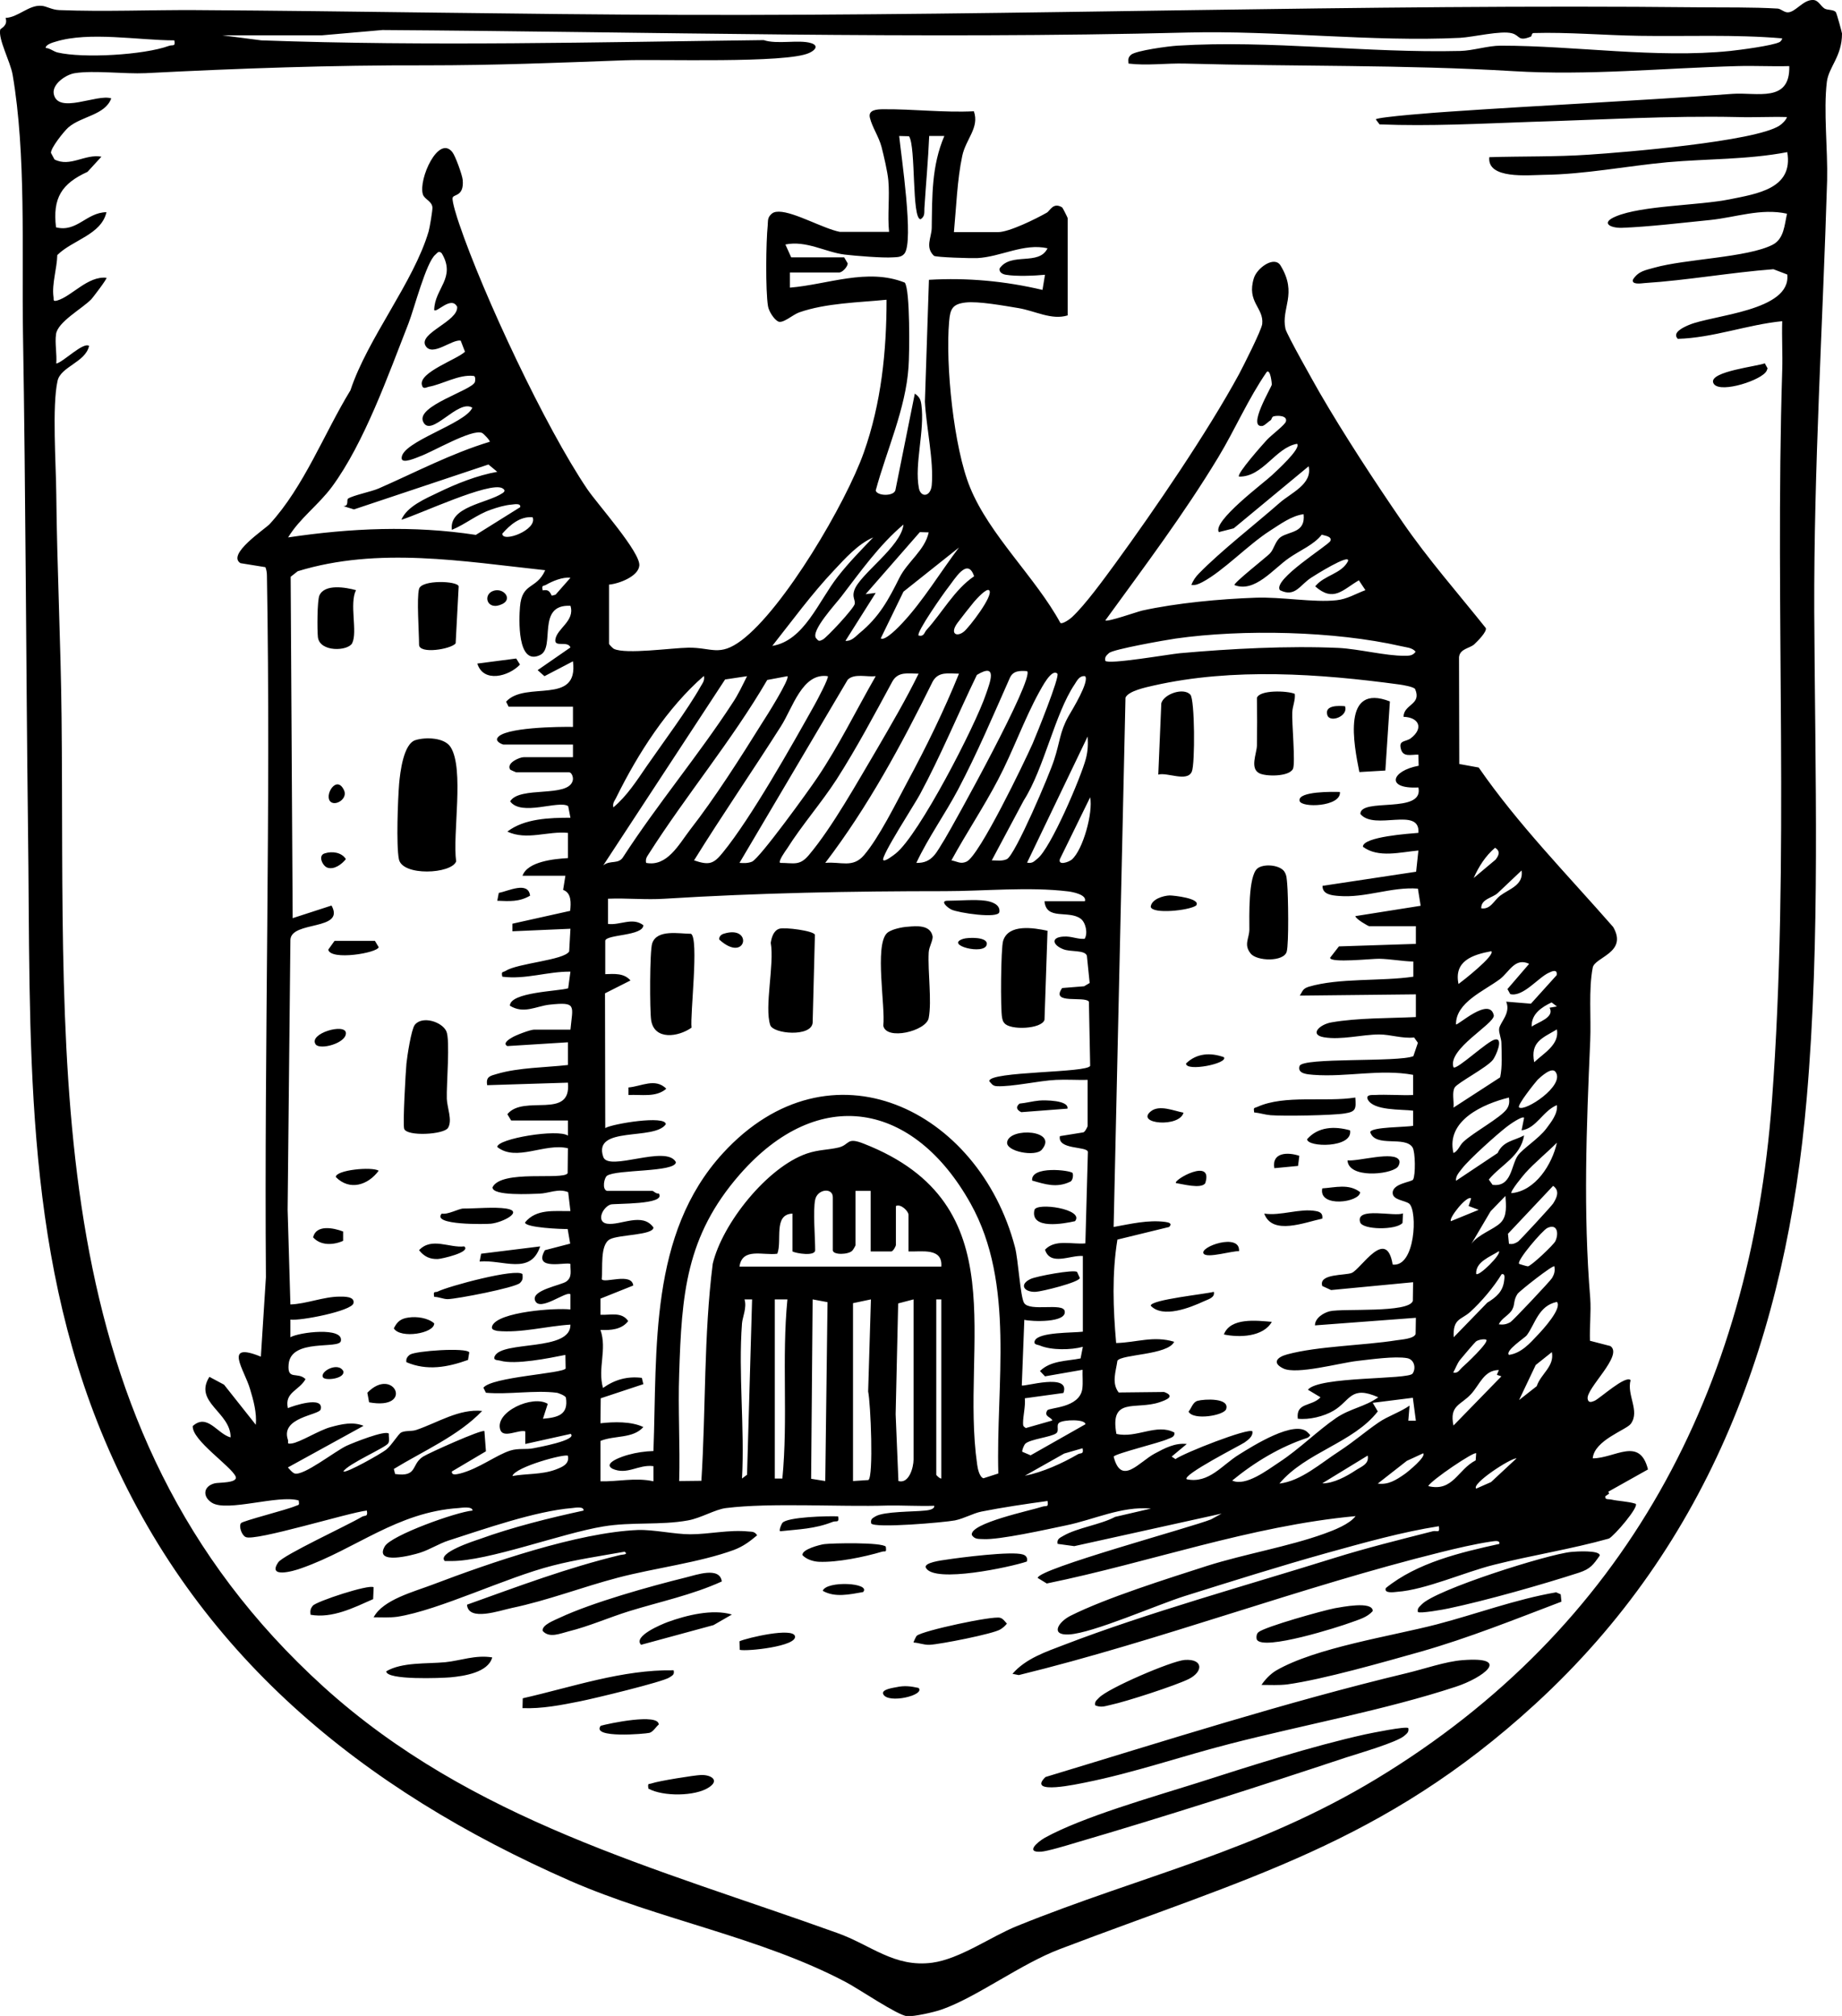 <?xml version="1.0" encoding="utf-8"?><!--Generator: Adobe Illustrator 27.8.0, SVG Export Plug-In . SVG Version: 6.00 Build 0)--><svg version="1.1" id="Ebene_1" xmlns="http://www.w3.org/2000/svg" xmlns:xlink="http://www.w3.org/1999/xlink" x="0px" y="0px" viewBox="0 0 730.1 799" style="enable-background:new 0 0 730.1 799;" xml:space="preserve"><style type="text/css">.st0{clip-path:url(#SVGID_00000026145977789980966780000012538117205849848747_);}</style><g><defs><rect id="SVGID_1_" width="730.1" height="799"/></defs><clipPath id="SVGID_00000089555243689316799010000009656256017303103403_"><use xlink:href="#SVGID_1_" style="overflow:visible;"/></clipPath><path style="clip-path:url(#SVGID_00000089555243689316799010000009656256017303103403_);" d="M608.5,675.4
		c-60.3,55.3-114.7,69-188.4,97.1c-15.6,5.9-33.1,19.2-47,24c-2.8,1-10.8,2.8-13.5,2.6c-3.7-0.2-19.6-11.1-24.5-13.6
		c-33.8-17.8-73.7-24.6-109-40c-82.7-36.3-148.6-89.8-184.5-174.5C8.7,493.4,12.2,411.2,11.1,328.4c-0.8-65.6-0.9-131.3-2-196.9
		C8.6,99,10.4,61.1,5,29.6c-0.9-5.2-5.8-14.1-4.9-17.9c0.1-0.4,3.2-1.5,2.1-4.6c5-0.2,9.2-5.2,14.2-4.8c2,0.1,4.1,1.6,7.1,1.7
		c17.9,0.7,36.3-0.1,54,0C142,4.4,206.2,5.7,270.6,5.9c133.9,0.4,268.7-4.4,403-3c10.1,0.1,20.9-0.1,31,0.5c1.3,0.1,2.5,1.5,4,1.5
		c3.1,0,6.1-5.1,10.1-4.9c2.1,0.1,2.9,2.4,4.5,3.4c1.2,0.7,3.7,0.3,4.5,1.5c0.3,0.4,2.4,8,2.4,8.4c0,9.1-5.2,13.1-6,19.1
		c-1.4,11.5,0.4,26.9,0.1,39.1c-1.7,56.7-5.3,114.3-5.1,171c0.3,63.5,2.5,129.8-3,192.9C708.1,528.5,678.2,611.5,608.5,675.4
		 M606.8,14.5c-5.2,2.1-4.2-0.4-7.5-1.3C595,12,584,14.7,578.7,15c-34.8,1.7-72.7-3-108.1-2.1c-106.2,2.7-212.7-0.3-319-1L127.6,14
		l-39.5,0l15.5,2c66.5,2.4,132.7,0.7,199.1-0.1c5.3,1.8,14-0.3,18.8,1.2c3.2,1,1.5,2.9-0.8,3.9c-9.1,4.2-59.5,2.4-73.1,2.9
		c-27.3,1-51.3,2-78.9,2c-37.2-0.1-74,1.2-111,3.1c-8.2,0.4-20.5-1.2-28,0c-3.5,0.5-9.1,4.3-8.4,8.2c1.6,8.3,17.2-0.1,22.8,1.8
		c-2.5,6.7-11.8,7-17,11.5c-1.7,1.5-7,8.1-6.9,10.1l1.4,2.6c6.2,3.2,12.1-2.3,18.6-1.1l-5.5,6c-10.3,4.7-13.9,10.4-12.5,22
		c8.3,2.1,12-5.9,20-6c-2.1,9-13.5,11-19.5,17c-0.1,5.2-2.2,11.5-1.5,16.5c0.2,1.2-0.4,2,1.5,1.5c5.8-1.7,12.1-9.8,19.5-9
		c0.4,0.3-5.6,8.1-6,8.5c-3.7,3.8-13.4,9-14,13.9c-0.5,3.5,0.4,7.9,0.1,11.6c2.7-0.5,10.7-8.7,13-7c-1.4,6.5-11.3,8.2-12.5,13.9
		c-2.2,9.8-0.6,33.3-0.5,44.6c0.3,29.5,1.8,59.5,2.1,88.9c1.5,140.1-9.7,281.1,103.9,384.1c58.6,53,131.4,71.6,203.5,97.5
		c13.3,4.7,22.6,13.8,37.7,11.8c11-1.5,23.2-10.3,33.5-14.5c49.9-20.2,95-29.6,142.6-58.4c98.6-59.7,148.2-154,156.7-268.3
		c7.2-96.4,1.1-193.5,4.1-289.9c0.2-6.5-0.2-13,0-19.5c-14,1.4-27.3,6.6-41.4,7c-2.4-2.5,2.3-4.6,4.4-5.5c9.4-4,40.6-5.5,39-20
		l-5.5-2.1c-17,1.3-34.1,4.4-51.1,5.5c-1.2,0.1-5.4,0.8-4.5-1.5c2.2-3.3,4.9-3.6,8.4-4.6c12.4-3.5,37-4,46.9-9.1
		c4.5-2.3,4.7-7.8,5.7-12.3c-10.3-2.3-20.5,1.5-30.5,2.5c-11,1.1-24.3,2.7-35,3.1c-4.7,0.1-8.4-2-2.4-4.5
		c10.4-4.4,32.8-4.3,45.2-6.8c10.8-2.2,25.3-4.2,22.8-18.7c-15.7,3-31.7,2.6-47.5,4c-16.2,1.5-32.6,4.8-49,5
		c-6.3,0.1-22.5,1.8-21.6-7c12.9-0.4,26.6-0.1,39.5-1c14-0.9,65.8-5.2,75.5-11.5c1.1-0.7,2.6-2.2,3-3.4c-6.5-0.2-13,0.2-19.5,0
		c-27.3-0.6-54.7,1.1-82,1.9c-20.1,0.7-39.9,1.8-60,1l-1.5-2c1-1,25.2-2.8,28.5-3c37.6-2.6,75.3-4.3,112.9-7.1
		c9.6-0.7,22.9,3.7,22.5-11c-6.8,0.2-13.7-0.2-20.5,0c-29.7,0.8-59.2,3.8-88.9,2c-43.3-2.6-86.7-1.8-130-3c-7.6-0.2-15.1,0.9-22.5,0
		c-0.1-1.6-0.3-2.3,1-3.5c2.1-1.7,15-3.4,18.4-3.6c36.8-2.3,75,3,112.1,2.1c4.9-0.1,11-2.1,16-2.1c29.5,0,61.7,5.1,91,2.1
		c3.8-0.4,16.8-2.1,19.5-3.5c0.5-0.2,1.3-1.3,1-1.5c-18.8-1.6-37.7-0.7-56.5-1c-13.8-0.2-28.3-1.5-41.9-1.1
		C607.1,13,607.1,14.4,606.8,14.5 M69.1,16c-14,0-33.7-3.6-47,0.5c-1,0.3-4,1.1-4,2.5c1.7,0.1,3.1,1.4,4.7,1.8
		C33,23.2,57,21.8,66.9,18.2C68.5,17.6,69.6,18.7,69.1,16 M352.1,71.5c-0.3-3.4-1.8-9.8-2.7-13.3c-1.1-4.1-3.7-7.8-4.6-11.5
		c-0.8-3.2,2.8-3.4,5.4-3.4c11.8-0.1,24,1.4,35.8,0.8c2.3,6.5-3.2,11-4.6,17.7c-2,9.3-2.4,20.7-3.3,30.2h17.5
		c4.4,0,15.1-5.3,19.3-7.7c1.3-0.7,2.5-4.3,6.1-2.1c0.2,0.1,2.2,4.1,2.2,4.3V125c-6.4,2-12.9-1.8-19.6-2.9
		c-5.5-0.9-15.8-2.8-20.9-2.2c-5.2,0.6-6.1,2.6-6.5,7.5c-1.5,17,1.8,50,8.3,65.8c7.7,18.9,26,35.7,35.8,53.7
		c0.8,0.6,3.9-1.6,4.6-2.3c5.2-4.8,12.8-15.3,17.2-21.3c15.6-21.4,36.5-52,49-75c1.7-3.2,8.9-17.4,9.2-19.9
		c0.7-6.5-6.3-8.6-3.3-18.2c1.3-4.1,8.2-9,10.6-4.9c6.8,11.2,0.1,16.8,1.9,25c0.5,2.3,11.5,21.7,13.6,25.4
		c9.5,16.4,22,35.5,32.8,51.2c10.1,14.7,21.9,28.1,33,42c0.6,1.4-3.3,5.3-4.6,6.5c-1.8,1.6-5.7,1.7-6,5.1l0.1,42.3l7.7,1.4
		c15.7,22.7,35.2,42.5,53.3,63.2c5.9,10.2-7.3,11.9-8.1,16.1c-1.7,8.8-0.6,19.9-1,29c-1.5,34.4-2.8,67.7,0,102
		c0.4,5.5-0.3,11.4-0.1,16.9l8.1,2.1c5.3,3.7-9.9,16.9-9,21c0.3,1.6,1.5,1.2,2.7,0.7c2.1-0.9,12.3-10.3,14.3-8.2
		c-1.6,6,3.8,12.2,0.1,17.3c-1.7,2.4-14.5,6.5-15.1,13.7c8.8,0,18.6-8.8,21.9,4.4l-15.7,8.8l0.3,0.8l-1.5,1
		c-0.3,1.5,1.2,1.1,2.2,1.3c3,0.7,6.6,0.7,9.8,1.7c1.5,1.1-8.5,12.8-10.6,13.8c-15,4.2-30.5,6.6-45.6,10.4
		c-11.6,2.9-27.1,9.9-38.3,10.7c-1.1,0.1-5.4,0.8-4.5-1.5c12.5-10.1,29.6-14.1,45-17.5c0.3-1.7-2.3-1-3.4-0.9
		c-6.1,0.9-13.8,2.7-19.8,4.2c-55.7,13.8-111.3,35-167.3,48.7l-2.5-0.5c5.3-6.1,13.2-8.7,20.5-11.5c33-12.7,72.5-23.6,106.7-34.3
		c13.1-4.1,26.1-7.3,39.4-10.7c1.7-0.4,2.9,1,2.4-2c-14.7,2.3-29.5,6.5-44,10.5c-19,5.3-38,11.3-56.8,17.2
		c-10.8,3.4-36.4,14.7-45.8,15.2c-7.6,0.4-4.2-5,0.6-7.4c14.1-7.1,38.7-14.8,54.2-19.8c14.9-4.7,32.1-7.6,46.3-12.7
		c3.9-1.4,10.1-3.8,12.5-7c-41.9,3.9-81.4,18.3-122.4,26.7l-3.6-2.2c0-3.6,61.4-20.2,68.7-23.2l4.2-2.3l-58.4,12.9l-6.6-0.9
		c-0.4-1.9,0.9-2.4,2.3-3.2c5.5-3.2,14.7-4.4,20.5-7.5l14.2-3.3c-11.8-1-22.5,4.4-33.8,6.7c-7.2,1.5-26.4,5.8-32.7,5.4
		c-1.8-0.1-3.3,0.2-4.5-1.6c-1-4.7,23.7-9.8,27.8-11.2c1.6-0.6,2.7,0.5,2.2-2.3c-8.7,1.2-17.6,2.5-26.2,4.2
		c-3.4,0.7-6.7,2.7-10.5,3.5c-4.2,0.8-31.8,3.2-33.2,1.2c-0.3-1.7,0.4-2,1.7-2.8c3.4-2,15-1.8,19.7-2.3c1-0.1,3.8-0.4,3.6-1.9
		c-6.2,0.2-12.4-0.2-18.5-0.1c-19.2,0.6-46.2-1.2-64,1c-4.3,0.5-10,4-15.1,4.9c-11,2-22.2,0.5-33.6,2.4
		c-16.5,2.7-45.7,13.8-60.3,13.7c-0.8,0-1.7,0-2.5,0c-3.2-3.2,11.7-8,13.8-8.7c12.9-4.7,27.8-8.4,41.2-11.3c0.2-1.8-3.4-1.1-4.5-1
		c-14.6,1.2-34.8,8.3-49.1,12.9c-3.7,1.2-7.4,3.6-11.2,4.8c-3.1,1-18.3,5-14-2.5c2.5-4.4,28.5-13.7,34.8-14.2c0-1.8-4.4-1.1-5.5-1
		c-24.4,1.6-40.7,16.2-62.2,23.8c-3.5,1.3-13.7,4.1-9.3-2.3c2-2.9,27.4-14.6,33.1-18c1.3-0.8,2.5,0.2,2-2.5
		c-6.9,0.7-44.3,12.3-48,10.5c-1.6-0.7-2.8-4.2-1.9-5.5c0.6-0.9,18.2-5.3,21.6-6.8c1.4-0.6,1.6-0.1,1.3-2.2
		c-8-2.4-28.4,4.7-34.4,0.9c-3.7-2.3-3.6-6.5,1.1-7.7c1.4-0.4,9.4,0,8.3-2.7c-1.8-4.1-17.4-14.4-17-20c5.8-5.2,9.7,3.1,15,4.5
		c0.1-10-14.8-13.9-8.4-24l5.8,3.1l12.6,15.9c0.4-4.8-0.9-9.6-2.3-14.2c-2.2-7.6-10.9-19,4.3-12.8l2-31.5
		c-0.7-92.8,2-185.5,0.4-278.1c0-1.1-0.2-2.3-0.6-3.3l-9.9-1.6c-5.5-3.5,9.6-13.4,11.6-15.5c13.6-14.8,21.6-36,32-53
		c6.8-20.6,25.1-42.9,31-63c0.4-1.3,1.6-8.5,1.5-9.5c-0.2-2.5-3.2-3.2-3.8-5.2c-1.8-6,6.2-23.7,11.7-16.7c1.2,1.5,3.9,9,4.1,11
		c0.6,6.7-3.7,5.6-4,7.1c-0.3,1.5,1.9,8.3,2.6,10.3c9.6,28.3,34.2,80.7,50.8,105.2c4,5.9,21.2,25.1,20.6,30.3
		c-0.4,4.3-8.2,7.2-12,7.5v23.5c0,0.2,1.5,1.8,2,2c4.8,2.2,22.8-0.4,29.5-0.5c9.2-0.1,12.2,3.7,21-2.9
		c16.8-12.6,41.4-54.4,48.5-74.5c6.9-19.5,9-40,9-60.5c-11.1,1.1-24,1.3-34.6,5c-2.6,0.9-6.5,4.6-8.4,3.6c-1.7-0.9-3.7-4.1-4-6.1
		c-1-6.2-0.8-25.4-0.1-32c0.1-1.4-0.1-2.8,1-4c1-1.2,2-1.4,3.5-1.4c6.1,0.1,17.5,6.7,24.1,8h19.5C351.7,85.3,352.7,78,352.1,71.5
		 M313.6,102h21l1.4,2.4c0,1.3-2.1,3.6-3.4,3.6h-19.5l0,6c14.9-1.2,30.7-7.9,45.5-2c2.2,2.6,1.9,28.5,1.5,33.5
		c-1.1,16.5-8.7,33-13,48.9c0.5,2.2,7.1,2.4,7.8-0.1l7.7-38.3c1.8,1.3,2.3,2.2,2.6,4.4c1.4,10.3-2.8,23.4-1,33
		c0.7,3.9,4.6,3.6,5.1-1c0.9-9.6-2.2-23.3-2.7-33.2l1.6-48.3c15.2-0.9,30.2,0.5,45,4l1-6c-4.1,0.4-11.5,0.7-15.5,0
		c-1.3-0.2-2.8-1-2.5-2.5c4.5-6.6,15.6-0.9,19-8c-9.5-2.1-18.4,3.4-27.9,3.9c-2.4,0.1-16.1-0.3-17.1-0.9c-3.6-3.4-1-7.2-0.9-11
		c0.2-12.6-0.1-24.6,5-36.5l-6,0c-0.4,9.5-1.3,19-1.9,28.6c-0.1,1.8,0.3,3.2-1.5,4.4c-3.6,0-1.8-28.8-4.6-32.9l-3.9-0.1
		c0.8,7.9,5.9,41.7,2.1,46.6c-1.2,1.5-2.9,1.4-4.6,1.5c-3.9,0.3-14.9-0.6-19.1-1.1c-7.5-0.9-15.2-5.7-23.5-4L313.6,102z
		 M172.1,122.9c0.1-8.6,8.8-12.7,3-22.5c-1.2-1.2-1.7-0.2-2.5,0.5c-3.7,3-8.5,21.7-10.7,27.3c-8,20.4-17.5,47.3-30.3,64.7
		c-5.4,7.3-12.8,12.5-17.4,20.1c24.8-3.7,49.6-4.8,74.4-1l17.6-11c0.3-1.7-2.4-1.1-3.5-1c-2.5,0.2-5.6,1.1-8.1,2
		c-5.6,1.9-10.1,5.8-15.5,8c-1.2-9.3,14-10.5,20-14.5c1.1-0.7,1.2-1.3,0-2c-5-2.8-33.2,10.5-40,12.5c2.2-5.3,9.6-8.4,14.6-10.8
		c7.2-3.5,15.5-6.8,23.4-8.2l-3.5-2.9l-53.3,17.8l-4.2-1.3c2.4,0,1.1-2.5,1.9-3c2-1.3,9.1-2.7,12.1-4c14.6-6.4,28.8-13.9,44-18.5
		c0.3-0.4-2.4-3.2-3-3.5c-3.9-1.8-19.6,7.5-24.7,9.3c-1.1,0.4-7.2,3.2-7.2,0.7c-0.2-6.5,25.3-13.6,28-20
		c-5.6-3.7-16.5,12.3-19.5,5.5c-2.8-6.2,19.1-12.3,20.5-15.6c0.2-0.4,0.4-2.5-0.5-2.5c-5.8-0.7-12.5,3.4-17.8,4.3
		c-0.9,0.2-2.3,1.2-2.7-0.8c-1.1-5,14.1-10.1,17.1-13.1l-1.7-4.4c-3.5-0.6-11.2,6.5-13.9,2.1c-3.1-5,13-9.7,12.5-15.5
		C178.9,117.1,173.1,124.1,172.1,122.9 M503.7,166.5c-1.1,0.7-2,1.8-3.2,2.3c-6.5,1.1,3.6-15.5,3.6-16.4c0-0.3-0.5-6.2-2-5
		c-7.4,10.7-12.5,22.7-19.2,33.8c-13.6,22.5-29.4,43.5-44.8,64.7c0.9,0.7,12.5-3.4,14.6-3.9c13.6-3,30.8-4.6,44.9-5.1
		c10.1-0.4,23.2,2,32.1,1c4.2-0.4,7.7-2.6,11.5-4l-2.6-3.9c-6.5,3.8-10,8.8-17.3,2.4c3.6-4.5,10.4-4.9,13-10
		c1-3.3-13.6,5.9-14.5,6.5c-4.7,3-6.4,8-12.5,5c-3-4.2,19.3-17.8,20-19.5c0.8-1.9-2.5-2.1-3.4-2.5c-3.1,4-8.6,6.2-12.9,9.2
		c-6.4,4.4-13.6,13.9-21.7,10.8c-0.6-0.7,12.8-11.2,14-12.5c1.7-1.7,2.1-5,4.4-6.6c3.5-2.3,9.8-1.6,9-9c-4.8,0.6-9.3,4-13.4,6.6
		c-8.7,5.6-18.4,15.9-26.7,20.3c-1.4,0.7-2.7,1.4-4.4,1.1c0.7-1.7,1.7-3.2,3-4.5c8.9-9.1,22.1-19.3,32-28
		c4.4-3.9,13.1-7.4,11.5-14.5L489,209.4l-5.9,1.5c-2.6-4.3,17.7-19.4,21-22.5c1.8-1.7,11.8-10.7,10-12.5c-8.6,1.5-13.5,13.2-23,13
		c-1.1-1,9.7-13.1,11-14.5c1.6-1.8,7.4-6.1,7.6-7.4c0.6-2.3-3.2-2.4-4.8-2C504.1,165.1,504,166.3,503.7,166.5 M211.1,205
		c-5-0.4-8.9,3-12,6.5C199,215.3,213.2,210,211.1,205 M333.5,236.4c-2.1,2.8-12.4,13.8-10,16.6c1,1.2,1.2,1.2,2.6,0.5
		c1.6-0.8,12.5-12.5,12.7-14.2c0.2-1.6-1.1-2.7-0.2-5.3c2.1-6.4,18.6-17.3,19.5-26.1C348.5,216,341.1,226.5,333.5,236.4 M368.1,211
		l-3.5-0.1l-21.5,24.6l4-0.5l-12,19c2.3,0.2,3.9-1.6,5.5-3c8-6.5,11.7-13.6,15.9-22C359.7,222.6,366.6,218.1,368.1,211 M346.1,213
		c-6,2.6-11.1,8.3-15.5,13c-8.8,9.3-16.6,20-24.5,30c12.7-2.1,18.3-17.7,26-27.5C336.4,223,341.3,218,346.1,213 M380.1,217l-22,17.5
		l-9,18.5c1.6,1.3,7.4-4.8,8.5-6C365.8,238.3,372.9,226.5,380.1,217 M220.6,552c-8.5-1.1-19.2,0.8-28,0l-1-2
		c3.4-4.3,31.4-5.6,32.6-7.6l-0.1-5.4c-6.5,1.3-19.8,4-25.8,2.3c-1-0.3-3,0-2.2-1.8c3-6.3,30.2-1.7,30-12.5
		c-9.6,0.6-19.5,3.4-29,2.5c-1-0.3-2.6-0.4-2-2c2.3-5.6,25.2-7.2,31-6.5l0-6c-1.5-1.6-12.1,7.1-14,2.5c-1.7-4.2,10.4-6.1,12.4-7.6
		c2.4-1.8,1.5-4.2,1.6-6.9c-1.1-1.1-15.1,3-10.1-5.5l10-2.6l-1-5.8c-2,0.1-16.9-0.5-16.9-2.6c4.5-5.5,11.6-4.4,18-4.5l-0.9-7.5
		c-3.9-1.6-7.7,0.5-11.5,0.6c-3.1,0.1-18.5,1-18.5-2.5c3.5-7.2,28-2.7,29.8-5.6l0.1-9.9c-9.2-2.2-20.5,5.5-28-0.5
		c-0.1-3.3,24.1-7.3,28-4.5l0-6h-22.5l-1.5-2.5c6.5-8,25.5,2.4,24-12.5l-32,1c-0.6-3.5,1.3-3.7,4-4.5c8.5-2.5,19.2-2.5,28-3.5l0-9
		l-24,1.5c-2.1-1.1,1-2.9,1.7-3.3c1.5-1,7.4-3.2,8.8-3.2h14.5c0.9-9.6,2.7-11.1-8.4-9.9c-5.2,0.6-10.1,3.8-15.6,0.4
		c0.1-5.4,19.1-5.7,23.1-6.9l0.9-6.6c-9.1-0.1-17.7,3.2-27,2c-0.5-2.3,0.2-1.6,1.3-2.3c4.9-3.1,23.1-4.2,25.2-7.7l0.5-9l-23,1l0-3
		l22.9-5.1c0.3-3,0.6-7.1-2.8-8.3l0.9-5.6h-17c2-5.7,12.7-6.7,18-7l0-10c-8-0.8-16.3,3.1-24-0.5c6.7-5.2,16.8-5.5,25-5.5l-0.9-4.6
		c-3.7-2.5-18.6,4.2-23-1.9c3.8-6.2,23-1.3,24.8-8.2c0.4-1.4-0.5-3.3-1.4-3.3h-21c-0.1,0-2.4-1-2.4-1.1c-1.6-2.6,3.7-4.9,5.4-4.9
		h19.5v-5h-27.5c-0.4,0-3.2-1.1-2.5-2.5c2.1-4.4,25-4.6,30-4.5l0-8h-25.5l-1-2c7.7-8.5,28.8,1.7,26.5-16l-11.3,5.9l-2.7-2.4l13-9
		c-1.1-2.8-6.3,0.1-6-3c0.5-4.5,7.9-7.4,6-13.5c-13.7-0.7-5.8,16.5-12,19.5c-9.2,4.5-8.4-14.5-8-19.1c0.8-9.8,6.5-6.7,10-14.5
		c-32.5-3.5-66.2-9.4-98.1,0.4l-2.8,2.2l0.8,135.3l15.4-5c5.6,10.1-16,5.9-16.3,13.6l-1.1,106.9l1.1,37.6c6.3-0.2,13.2-3.1,19.5-3.1
		c1.5,0,6.1-0.2,5.5,2.6c-0.6,3.1-21.2,7.1-25,6.5l0,7c3.4-2,21.2-4.2,20,1.5c-0.7,3.4-19.8-1.2-20.7,9.2c-0.6,6.6,3.5,2.8,6.7,5.9
		c-2.6,4.6-8.4,5.2-7,11.5c1.8-0.8,14.4-5.1,13,0.5c-0.6,2.3-16,3.1-13,12c0.4,1.2-0.7,1.8,1.5,1.5c3.3-0.4,10.9-5.3,15.5-6.5
		c4.4-1.2,8.7-2.2,13-0.5l-30,16.5c0.8,0.8,1.6,2,2.7,2.4c3.6,1,15.9-8.8,20.6-11c2.4-1.1,15.3-6.3,16.7-4.8
		c-0.1,1.2,0.4,2.7-0.2,3.8c-0.9,1.7-16.1,8.2-17.8,11.2c1.1,0.8,15-7.1,16.9-8.6c2.3-1.8,4.9-6.4,6.1-6.9c1.7-0.8,4.1-0.3,6-1
		c8.5-2.9,16.8-8.4,26-7.5c-9.3,9.8-23.4,15.9-35,23l0.5,2c9.1,1.3,6.2-3.8,11.1-6.9c2.2-1.4,23.3-10.9,24.3-10.1l0.6,8l-13.5,8
		c-0.2,1.8,2.3,1,3.3,0.8c7.4-1.9,14.4-7.4,19.9-9.1c3.2-1,6.1-0.3,9.1-0.9c1.5-0.3,17.6-3.2,14.8-5.7l-18,4l0-5
		c-2.6-0.8-8.7,2.9-9.9-0.6c-2.4-7.1,12.9-14,18.8-10.3l-1.9,5.9c5.8-0.5,10.2-1.5,9.1-8.4C224,553.1,221.1,552,220.6,552
		 M364.1,251.9c2.2,0.5,2.2-1.2,3.2-2.3c6.2-6.8,11-15.9,18.8-21.2c-2.6-7.8-7.7,1.2-10.4,4.6C374.1,235,363,250.8,364.1,251.9
		 M226.1,229c-3-0.4-7.1,1.3-9.7,2.8c-1,0.6-1.8-0.1-1.3,2.2c2.2-0.4,2.7,0.3,3.6,2.1l1.5-0.4L226.1,229z M392.1,234
		c-1-1.2-5.3,3.7-6,4.5c-1.9,2.3-4.8,6-6.6,8.4c-3.2,4.4-0.2,5.7,2.6,3.4C384.1,248.7,393.9,236,392.1,234 M438.1,261.9
		c1.2,1.6,25.3-2.6,29.5-3c20.1-1.8,42.9-3,63-2.1c7.9,0.4,18.9,3.2,26,3.1c1.8,0,3.3,0.1,4.5-1.6c-1.4-1.7-3.8-1.7-5.8-2.2
		c-26.3-6-62.7-6.8-89.4-3c-4.1,0.6-24.5,4.2-26.3,5.7C438.5,259.8,437.8,260.4,438.1,261.9 M350.1,340.9c0.7,0.7,4-1.9,4.9-2.6
		c9.2-7.2,31.7-50.9,35.8-63.2c1.6-4.6,4.8-12.7-3.6-7.6c-7.6,15.7-14.3,32-22.6,47.4C363,318,348.9,339.7,350.1,340.9 M407.1,266
		c-2.9-0.2-5.5-0.2-6.8,2.6c-6.6,14.9-13,30-20.6,44.4c-5.2,9.8-11.8,19-16.5,29c6.5,0.2,8.1-4.5,11.2-9.3
		C378.3,326.2,410.1,268.8,407.1,266 M364.1,267c-4.1,0-8.1-1-10.4,3.1c-7.1,13.1-14.1,26.3-22.1,38.8c-6.1,9.4-13.8,18.2-19.6,27.4
		c-0.7,1-3.6,5-2.8,5.7c5.5,0,7.7,1.3,11.4-3.1c9.3-11,19.4-29.2,27-42C353.3,287.1,359.1,277.2,364.1,267 M380.1,267
		c-4.1,0-8.1-1-10.4,3.1c-12.4,25.1-25.6,49.6-42.6,71.9c6.2-0.6,10.9,2.2,15.4-3.1c5.9-6.9,12.6-20.5,17.1-28.9
		C367.1,296.1,374.2,281.6,380.1,267 M419.1,267c-2.3-2.2-6.2,5.6-7.2,7.3c-6,10.9-10.4,23.5-16.3,34.7c-5.7,10.9-12.6,21.2-18.5,32
		c2.3,0.4,3.6,1.6,6,0.5c5.1-2.3,23-39.6,26.2-46.8C410.7,291.5,420.2,268,419.1,267 M544.6,434c5.1-0.3,10.4,0.2,15.5,0l0-8
		c-13.1-2.4-26.3,1-39.5,0c-2.1-0.2-6.5-0.3-5.5-3.5c1.1-3.5,39.2-1.4,45.1-3.9l1.8-5.3l-1.5-2.1c-4.7,0.5-9.4-1.2-13.8-1.2
		c-6.8,0-15.1,2.3-22,1.1c-5.8-1-1.7-5.1,3.1-5.9c10.4-1.8,22.8-1.6,33.4-2.1v-9l-46,0.5c1.2-1.9,1.1-2.7,3.5-3.5
		c12.1-3.6,28.8-2.1,41.5-4l0-6c-4.4-0.1-9-1-13.5-1.1c-2.5-0.1-19.5,1.8-19.5-0.4l3.5-4.5l30.5-1l0-7h-18.5c-0.3,0-5.3-2.8-5.5-4
		l25.9-4.1l-1.1-6.8c-10.5-0.8-20.8,3.8-31.4,2.9c-2.5-0.2-6.5-0.5-6.4-4l37.1-5.6l0.9-8.4c-7,0.6-15.9,3.1-22-1.5
		c0-4,18.6-5.2,22-5.5c0.8-10.6-17.5-0.7-23-7.5c0-6.6,25.3,0.2,23-10.5c-13.1,0.7-10.8-6.6,0.1-8.6l-0.1-4.4c-3-0.1-6.2,1.2-7-2.5
		c-0.8-3.3,2-2.5,4-4c5.2-4,3.2-8.3-2.9-8.5c0.1-5.1,7.3-4.7,4.6-11c-0.6-0.9-4.8-1.6-6.2-1.8c-31.7-4.3-65.9-6.7-97.4,0.4
		c-3,0.7-10,2.1-11.2,4.8l-4.7,209.8c6.7-1.2,13.6-2.9,20.5-2c1.4,0.2,2.9,0.6,1.5,2l-20.5,5c-2.2,13.5-1.7,27.4-0.5,41
		c8.1-0.2,14.8-3,23-0.5c-2.5,5.3-20.8,4.9-22.5,7.5c-0.6,4.3-2.4,8.8,0.5,12.6l18-0.2c4.7,1.7,0.8,3.2-1.9,4.1
		c-9.3,3.1-19.7-2.3-17,12.5c7.9,1.9,16-4.3,23-0.5c0.2,1.7-1.3,2-2.5,2.5c-3.1,1.5-20.6,5.7-21.6,7c3,11.8,10.1,2.1,16.3-1.2
		c3.9-2.1,8-4.3,12.7-3.8l-6,5l1.5,1c3.5-2.5,29-12.5,30.5-11c0.3,2-1.7,3.4-3.1,4.4c-1.2,0.9-25.1,13-22.9,14.6
		c8.8,1.8,14-5.7,20.7-9.8c5.3-3.3,22.3-14.1,27.3-8.7c1,1.1,1.3,0.9,0,2c-11,3.6-21.1,9.7-30,17c5.3,2.5,14-4.2,18.7-7.3
		c7.8-5.1,15.2-12.5,22.5-17.5c5.6-3.8,11.4-4.4,16.7-8.2c-11-4.9-11.1,1.4-17.7,5.3c-3.9,2.3-9.7,3.7-14.2,3.2
		c-0.8-6.6,5.5-4.7,9-8.5l-5-3c4.4-5.4,39.8-3.9,41.5-6.4c1.4-2,0.8-5.5-2.1-6.1c-4.9-0.9-14.5,0.5-19.9,1.1
		c-6.9,0.8-23.9,5.5-29.2,3c-4.6-2.2-2.6-4.5,1.5-5.6c12.2-3.3,30.2-3.5,43.4-5.6c2-0.3,6.9-0.6,7.5-2.5l0.1-6.4l-40,3
		c0-2.9,3.4-5,5.9-5.6c5.2-1.2,31.3,0.8,32.9-4.1l0.1-7.4l-32.5,3.1l-3.5-1.6c-1.6-5,9.2-4.1,11.7-5.2c3.7-1.6,13.7-18.4,16.2-3.3
		c9,1.1,9.9-21.1,6.6-24.1c-1.7-1.4-6.7-1.4-6.6-4.4c0.1-3.7,7.6-4.2,8.1-5.2c1-1.7,0.9-10.9-0.2-12.7c-3-4.8-14.8,0.2-16.8-6.1
		c0.5-2.1,14.2-1.9,17-2.5v-6c-4.6-0.6-15.8,0.1-18-4.5C541.3,433.8,543.8,434,544.6,434 M243.1,320c5.3-4.4,9.3-10.6,13.2-16.3
		c6.3-9.1,16.3-22.5,21.4-31.6c0.8-1.4,1.7-2.4,1.3-4.2c-14.5,12.6-26.1,30.7-34.6,47.9C243.8,317.2,242.7,318.1,243.1,320
		 M296.1,268l-8.7,1.3L239.1,343c2.8-2.3,6.1-0.2,8-3.5c13.5-20.8,29.7-40.1,43.2-60.8C292.6,275.3,294.3,271.6,296.1,268
		 M312.1,268l-8,1.5c-14,24-32.1,45.6-47,69c-0.8,1.2-1.3,2-1,3.5c8.3,1.6,12.9-7.2,17.4-13.1c9.9-12.7,20-28.6,28.6-42.4
		C303.5,284.4,313.2,269,312.1,268 M328.1,268c-10.1-1.5-13.9,12.6-18.6,19.9c-11.3,17.8-23.3,35.2-34.4,53.1
		c5.9,2,7.7,1.5,11.4-3.1c11.2-13.7,27.4-42.5,36.4-58.6C323.7,277.9,328.7,268.5,328.1,268 M347.1,268c-3.5,0.4-8.5-1.2-11.1,1.4
		l-42.9,72.6c1.7,0.1,3.3,0.2,5-0.5c3.1-1.4,22.6-28.4,25.8-33.2C332.6,295.4,339.4,281.4,347.1,268 M430.1,268
		c-2.3-0.3-3.2,1.8-4.2,3.3c-7.8,11.6-12.1,33.4-20.1,45.9l-12.7,23.8c2,0,4.1,0.4,6-0.5c3.3-1.6,17-33.8,18.7-39.3
		c2.4-7.3,2.2-11,5.7-17.3C425,281.3,431.9,270.1,430.1,268 M407.1,341.9c2,0.4,2.7-0.4,4-1.5c5.3-3.9,17.5-32.7,19.3-39.7
		c0.8-3,0.9-5.7,0.7-8.8L407.1,341.9z M424.8,340.7c4.5-3.9,8.5-18.7,7.3-24.7l-12,24.5C419.3,343.2,423.6,341.7,424.8,340.7
		 M592.8,340.7c1.3-1.7,2-3.3-0.2-4.7c-3.8,3.2-6.5,7.5-8.5,12L592.8,340.7z M603.1,345l-9.5,9c-2.1,1.9-6.6,2.3-6.5,6
		c3.7,0.6,5.1-3.2,7.5-5C598.2,352.3,604,350.8,603.1,345 M240.6,472h18c0.4,0,1.5,1.3,2.5,1c3.3,4.6-17.6,3.9-19.1,4.4
		c-3.2,1.1-5.8,6.9-1.4,7.6c5.4,0.8,14-4.7,18.4,1.5c0,3.1-13.9,2.8-17.3,4.7c-4,2.2-2.7,11.6-3.2,15.8c1,1.8,11.9-2.8,12.5,2.5
		l-13,5.2l0,6.4c4,0.2,8.4-1.3,11,2.5c-2.6,3.4-7,3.7-11,3.5c2.7,7.8-1.2,15.1,1,23c4.7-3.3,9.6-4.7,15.4-4l0.6,2.5l-16.9,5.6
		l-0.1,9.9c5.3-0.6,12.2-0.8,17,1.5c-4.2,4.7-11.4,3.2-17,5.5v16c7,0.2,13.8-1.6,21,0l0-6c-6-0.8-10.4,3.7-16.3,1
		c-4-2.3,4.4-5,6.3-5.5c3.2-0.9,6.7-1.4,10-1.5c1.5-40.5-1.8-86,27.5-118c42.6-46.5,101.5-17.3,115.8,37.2
		c1.3,4.9,2.1,19.6,3.6,22.1c2.2,3.6,15.4-0.2,16.1,3.2c1,4.8-13.3,4.2-16,3.5l-1,26c0.7,0.7,19.5-5.2,16.5,3l-15.3,2.1
		c0.3,3.2-0.7,6.9-0.7,9.8c0,1.2,0.1,1.3,1.1,2l10.5-3c-0.4-1.4-3.5-1.5-2-4c0.7-1.2,12.8-0.8,13.9-8.6c0.3-2.5,0-5,0.1-7.5
		l-14.9,2.6l-2-2.1c4.3-4.2,10.6-3.9,16.1-5l0.9-4.6c-4.7,1.3-12.5,1.4-17-0.5c-0.9-0.4-2.8-0.3-2-2c1.6-3.4,15.1-3,19-3.5v-30
		c-5-0.4-12.9,4.1-15-2.5c4.1-4.3,10.7-2,16-2.5l1-36.3c-0.5-2.3-12.1-0.7-11.1-6.2l9.3-1.5c0.7-0.2,1.7-2.3,1.7-2.5V428
		c-4.1,0.1-8.3-0.2-12.5,0c-6.7,0.3-17.4,2.8-23.5,2.5c-1.7-0.1-2-0.9-3-2c-0.1-4,39.3-3.2,40-6.1l-0.5-25.4
		c-1.7-2.4-15.4,1.3-10.6-5.4l8.7-0.7l2.2-1.3l-1.1-10.8c-0.8-2.4-6.5-1.4-9.4-2.6c-4.1-1.6-5.1-4.7,0.2-5c3.1-0.2,5.4,1.1,8.3,0.9
		c1.4-2.2,0.4-6.6-1.6-8c-4.8-3.5-13.6,0.8-14.3-6.9h16c0.9-2.6-4.9-3.7-6.6-3.9c-15.6-1.9-33.3-0.1-48.9-0.1
		c-37.1,0-73.9,0.7-111,3c-7.4,0.5-15-0.3-22.5,0l0,10c4.8,0.6,9.7-2.8,14,0.5c-0.1,4.3-14.5,3.6-15.1,6.1l0,13.3
		c3.6-0.1,7.4-0.5,10,2.5l-10.1,5.1l0.1,53.4c2.8-1.7,24-5.2,24-1.5c-4.6,6.6-29,0.5-24.8,12.9c2,6.1,25-5,28.8,2.1
		c-0.1,4.1-23.6,2.8-27.3,5.4C239.5,466.7,238.5,471.4,240.6,472 M591.1,377c-7.5,1.4-14.9,3.9-13,13
		C579.5,389,592.8,378.6,591.1,377 M606.1,382c-5.6-2.6-7.8,3.1-11.5,6c-6.4,4.8-17.6,9.3-17.5,18c0.5,0.7,13.4-11.3,15-3.5
		c0,3.5-18.4,13.3-16,20.5c1.2,1.3,13.5-10.5,16.5-11c3.5-0.7,0.3,6.6-0.9,8.1c-2.5,3.1-13.9,9-15.1,10.9c-1.2,2-0.2,5.6-0.5,8
		l18.5-12c0.9-4.4,0.6-9.1,0.5-13.5c0-2-1.1-4.1-0.9-5.8c0.4-2.6,4.7-6.1,2.8-10.7l9.8,0.8l10.2-11.3c0.4-2.5-1.8-1.6-3-1
		c-4.2,1.8-10.3,9.8-15.4,8.5l-1.1-2L606.1,382z M617.1,398.9l-2.1-1.6c-4,1.9-8.1,4.6-7.9,9.6c2.5-1.8,9.2-3.6,7.1-7.5L617.1,398.9
		z M608.1,421c3.8-3.6,10.1-7,9-13C611.4,411.4,606.5,412.9,608.1,421 M602.1,438.9c2.2,1.9,18.3-8.6,14.5-14c-1.5-2.3-6,2-7.1,3
		C608.5,429,601.2,438.1,602.1,438.9 M598.1,435c-10.2,2.5-25.1,9.1-22,22c1.9-0.8,2.4-3.1,4-4.5c3.8-3.6,14.7-9.5,17.1-12.9
		C598.3,438,598.3,436.7,598.1,435 M604.1,450c-1.4,8.4-9,11.5-14,17.5l1.5,2.1c7.6,1,7.3-7.7,10-11.6c2-2.8,8.2-6.6,11.3-10.7
		c2-2.7,4.6-5.9,4.2-9.3c-5.6,2.3-8.1,9.2-14,10l1-5c-0.8-0.8-5.9,2.8-6.9,3.6c-4,3.1-14.6,12.6-17.6,16.4c-1.1,1.5-2.7,3-2.5,5
		l16.5-11C595.8,452.2,600,452.2,604.1,450 M278,586.9c1.8-28.5,0.9-57.5,4.5-86c3.8-16,21.6-38.3,37.3-43.7
		c4.7-1.6,8.4-1.4,12.6-2.4c4.5-1.1,3-4.3,10-1.5c61.3,24,38.1,79.5,44.9,127.1c0.2,1.6,0.9,5,2.5,5.5l5.9-1.9
		c-1-35.3,6.8-75.1-11-107c-22.4-40.1-60.1-47.4-91.5-11.5c-21.4,24.5-23,47.6-24,79c-0.5,14.1,0.4,28.4,0,42.5L278,586.9z
		 M599.1,472.9c9.5-0.9,16.1-11.4,18-20c-3.9,3.9-8.9,8-12.5,12C603.8,465.8,598.4,472.3,599.1,472.9 M598.1,493
		c1.5,0.2,2.3-0.1,3.6-0.9c0.8-0.6,13.2-14,13.9-15.1c1.4-2.2,2.8-5,0-7l-17.9,19L598.1,493z M323.1,475.5c-0.9,4.4,0,14.8,0,20
		c0,2.5-7.5,1.3-9,0.5v-15c-7.7,0.3-4,10.7-6,15.9c-5.6,0.8-13.9-2.6-15,5.1h80c0.6-7.6-7.8-5.8-13-6v-14.5c0-1.5-3.1-4.5-5-3.5
		v15.5c0,0.3-1,2.4-1.8,2.5l-8.2,0v-24h-6v21.5c0,0.2-1,2-1.3,2.2c-1.5,1.6-7.7,1.8-7.7-0.2v-21C330.1,470.6,324,471.2,323.1,475.5
		 M594.8,484.6c2.7-2.7,2.1-7.1,1.9-10.6l-5.9,6.1l-7.6,12.9C585.9,489.2,592.1,487.3,594.8,484.6 M583.1,475c-1.6-1.5-9.1,8-8,9
		l11-4.5l-4-1.5L583.1,475z M602.1,500.9c0.1,0.1,3.1,1,3.5,1c1.3-0.1,10.3-8.6,10.9-10c1.4-3,0.8-7.1-3.2-5.2
		C611.4,487.6,601.1,499.6,602.1,500.9 M585.1,504.9c1,1.2,10.1-7.8,9-9C590.7,498.1,584.8,500.1,585.1,504.9 M594.1,524.9
		c1.8,0.2,3,0,4.6-0.9c1-0.6,15.9-16.4,16.5-17.5c0.9-1.6,1.2-2.7,0.9-4.6c-0.5-0.7-13.6,9.6-14.6,10.9c-1.7,2.6-1,4.1-2,6
		C598.5,521.1,595,522.5,594.1,524.9 M589.5,516.3c3.6-2.2,6.2-4.4,6.7-8.8c0.1-1,0.5-2.8-1-2.5c-3.1,5.1-8,10.9-12.5,15
		c-3.6,3.2-6.9,2.5-6.5,10L589.5,516.3z M294.1,524.5c-1.5,19.8,1.1,41.5,0,61.5l2-1.5l2-69.5h-3C296.1,518.3,294.3,522,294.1,524.5
		 M312.1,515l-5,0l0,71l3,0C312.4,562.4,309.8,538.5,312.1,515 M328,516.1l-5.9-1.1l-0.6,71.1l5.6,0.9L328,516.1z M338.1,516.5V587
		l6.1-0.4c2.1-1.4,0.9-30.4-0.1-35.1l1.1-36.5L338.1,516.5z M362.1,515l-6.1,1.6l-1,43.9l1.1,26.5c4.3,1.2,6-5.6,6-8.5V515z
		 M373.1,515h-2v69.5c0,0.2,1.4,1.6,2,1.5V515z M617.1,516c-7.4,1.5-8.7,9-12,13.3c-0.7,0.9-8.7,6.1-7,7.7c4.9-0.7,8.3-4.6,11.5-8
		C611.5,527,619.3,518.5,617.1,516 M589.1,531c-0.5-0.4-3.1-0.1-4.1,0.7c-0.5,0.4-5.7,6.5-6.4,7.4c-1.1,1.5-1.7,3.3-2.6,4.9
		c1.9,0.4,2.4-1,3.5-2C580.7,541,590.3,532,589.1,531 M602.1,554.9l7-5.5c1.6-4.9,7.1-7.8,6-13.5l-6.4,5.1L602.1,554.9z M594.1,543
		c-5.9,0-7.6,5.8-11,9.5c-4.1,4.5-8.7,4.4-7,12.5l19-19.5l-1.8-0.6L594.1,543z M560,554l-15.9,2l2,3.4c-9.7,12.5-28.5,16.1-39,28.6
		c8.6-1,16.4-8.1,23.7-12.8c6.5-4.3,9.8-7.4,15.6-11.4c3.6-2.5,8.6-4.1,12.3-6.7l-0.5,6l3,0L560,554z M406.4,572.2
		c-0.5,0.5-1.4,2.6-1.2,3.2l3.3,1.4l21.7-12.3c0.1-2.1-8.7-1.9-10.4-0.6c-1.3,1,0.2,3.2-1.2,4.2
		C416.5,569.6,408.3,570.4,406.4,572.2 M429.1,574l-7.3,2.1l-15.6,8.8c7.1-1.4,14.8-4.9,21-8.5C428.4,575.7,429.6,576.6,429.1,574
		 M564.1,576l-6.5,3l-11.5,9c4.2,0.6,7.4-1.5,10.7-3.8C558.1,583.3,565.4,577.3,564.1,576 M584.9,578.8l0.2-2.8
		c-0.7-0.9-17.9,10.7-19,13C575.9,591.4,577.7,582.5,584.9,578.8 M225.1,577c-1-1-20.9,4.4-22,8c5.6-1,11.5-0.5,17-2.5
		C222.7,581.5,225.8,580.4,225.1,577 M524.1,587.9c4.4,0.1,9.7-2.8,13.3-5.2c2.1-1.4,5.4-2.4,4.7-5.8L524.1,587.9z M601.1,578
		c-2.4-0.1-18,10.1-16,12l5.9-2.6L601.1,578z M202.9,637.3c14.3-3,27.9-8.3,42-12c14.4-3.8,32.4-6,46-11c3.7-1.4,6.2-3.3,9.2-5.8
		c-1-1.5-1.9-1.4-3.4-1.5c-7.7-0.8-15.6,1.1-23.1,1.1c-6.3,0-14.4-1.9-20.8-1.7c-23.8,1-58.6,13-81.2,21.6c-7.6,2.9-19.8,6-23.5,13
		c3.1,0,6.2,0.2,9.3-0.2c16.7-2.6,43.1-15.6,61.7-20.3c9.3-2.4,19-3.8,28.5-5.5c1.6,1.2-0.9,1.1-1.7,1.3
		c-21.1,5.1-40.4,12.4-60.8,19.7C185.6,642.8,198.1,638.3,202.9,637.3 M430.1,706.5c19.5-3.9,38.4-10.5,57.6-15.4
		c28.8-7.4,61.5-13.4,89.4-22.6c10.4-3.4,22.6-12.1,2.5-10.5c-6.6,0.5-15.2,3.5-21.9,5.1c-48,11.5-96,26.9-143.3,41.2
		C406.7,711.7,427.9,706.9,430.1,706.5 M541.1,687.4c-21.2,4.7-45.8,12.6-66.7,19.3c-17.1,5.4-45.3,13.4-60.3,21.7
		c-3.1,1.8-7.7,5.9-1.5,5.5c2.3-0.1,10.7-2.6,13.6-3.5c34.9-10.2,72.6-22.3,107.2-33.8c4.9-1.6,20.5-6.1,23.3-8.7
		c1-0.9,1.8-1.4,1.5-3C557.1,684.1,543.5,686.9,541.1,687.4 M618.6,631.9l-1.8-0.8c-16.2,2.8-31.6,8.6-47.3,12.7
		c-18.1,4.7-48,9.2-63.7,18.3c-2.2,1.3-4.4,3.6-5.8,5.7c3.4,0,6.8,0.2,10.2-0.2c14.4-2,38.4-8.9,53-13c18.9-5.4,37.3-12.8,55.7-19.8
		L618.6,631.9z M574.1,637.5c14.8-3.1,37.3-9.5,51.8-14.2c4.5-1.5,5.6-3.1,8.2-6.8c0-2.2-9.5-1.6-11.4-1.4
		c-9.2,0.9-53.6,14.9-59.2,20.8c-0.9,1-1.8,1.4-1.5,3C562.8,639.6,572.3,637.9,574.1,637.5 M271.9,625.2c-14.2,3.5-37.1,9.9-50.1,16
		c-1.6,0.8-7.2,2.8-6.7,5.2c2.6,3,7,1,10.2,0.2c8.1-2,16-5.5,24-8c12.3-3.8,24.9-6.4,36.8-11.8C285.3,620.8,276,624.2,271.9,625.2
		 M207.2,673.1l-0.1,3.9c7.7,0.3,15.3-1.2,22.8-2.7c5.1-1,33-7.7,35.5-9.5c1.2-0.8,2-1.1,1.6-2.8C246.6,661.7,227,668.6,207.2,673.1
		 M535.6,643c3-1.1,6.4-2,8.5-4.5c0-4.1-12.5-1.5-15-1.1c-4.7,0.9-27.6,7.3-30.3,9.5c-0.9,0.7-0.9,2.4-0.6,3
		C500.9,654.3,530.5,644.9,535.6,643 M440.3,675.7c6.1-1.3,25.5-7.6,30.8-10.2c5.9-2.9,5.9-8.1-1.5-7.6c-5.3,0.4-30.6,11.3-34,15
		c-0.9,1-1.8,1.4-1.5,3C436.5,676.9,438,676.2,440.3,675.7 M176.5,658.8c-7.4,0.7-17.1-0.1-23.4,3.6c0,3.6,21.9,2.7,25.4,2.4
		c5.4-0.5,15-1.9,16.6-7.9C188.5,655.8,182.5,658.2,176.5,658.8 M405.4,616.1c-4.4-1.4-24.8,1.2-30.6,2.1c-1.3,0.2-8.9,1.1-7.8,3.2
		c3.3,6.2,33.6-0.3,40-2.5C407.4,617.6,406.8,616.5,405.4,616.1 M264.6,642.9c-2.4,0.9-13.8,5.6-10.5,9l28.7-7.8l7.3-4.2
		C282.4,637.6,272,640.2,264.6,642.9 M368.5,651.9c4.1-0.2,25.1-4.3,28-6.1c1-0.6,1.9-1.4,2.6-2.3c-0.8-0.8-1.5-2-2.7-2.3
		c-2.8-0.9-30.7,5.1-33,7.1c-0.3,0.2-1.4,2.6-1.3,2.7C364.3,651.1,366.1,652,368.5,651.9 M326.7,612c-1.6,0.2-9.1,2.1-8.6,4.4
		c1.6,1.7,4.3,2.5,6.5,2.6c7.3,0.3,17.9-1.9,25-4c1.4-0.4,1.8,0.6,1.5-2C349.4,611.2,329.9,611.6,326.7,612 M124,636.4
		c-1,1.2-1.1,2.1-0.9,3.6c8.7,1.5,17.1-2.8,24.8-6.2l0.2-4.7C146.3,627.8,125.4,634.7,124,636.4 M281,708.4c4.3-2.8,0.9-5-3.1-4.9
		c-2.8,0.1-17,2.4-19.5,3.3c-1.4,0.5-1.7-0.3-1.4,2.1C262.8,712.1,275.6,712,281,708.4 M700.6,146l-1.1-2c-3,1.2-21.5,3.2-20.5,7.5
		c1.2,4.8,17.4-0.1,20.7-3.8C700.2,147.2,700.4,146.6,700.6,146 M257.4,686.8c1.5-0.4,2.5-2.3,3.7-3.3c0-4.6-19.9-0.4-23,0.5
		C234.2,689.1,255.8,687.2,257.4,686.8 M315.1,648.5c-0.8-3.6-18.8,0.6-22,2l0.1,3.4C296.1,654.6,316,652.5,315.1,648.5
		 M310.1,603.6c-0.4,0.5-1.4,2.9-0.9,3.3c7.4-0.8,13.7-0.9,20.8-3.7c1.5-0.6,2.7,0.6,2.2-2.2C328.3,600.8,312,601.2,310.1,603.6
		 M326.1,630.5c4.8,2.8,10.8,1.4,16,0.5C345.4,627.3,327.6,626.4,326.1,630.5 M355.3,668.7c-0.8,0.2-6.2,0.8-5.2,2.8
		c1.9,3.9,16.7,0.4,14-2.5C360.9,668.3,358.5,668,355.3,668.7 M158.2,310.6c-0.5,6.3-1.2,24.3-0.1,29.9c1.3,6.9,20.9,5.9,22.7,0.9
		c-1.5-10.8,3.3-36.7-2.2-45.3c-2.4-3.8-9.8-4-13.8-2.8C159.9,294.6,158.6,306.2,158.2,310.6 M161.1,421.5c-0.3,3.1-1.5,24-0.9,25.9
		c1.1,3.1,15.8,2.3,17.4-0.4c1.8-3-0.4-8.1-0.5-11.5c-0.2-5.5,1.4-23.4-0.2-26.8c-1.8-3.8-9.6-6.2-12.5-2.5
		C163,408,161.4,418.6,161.1,421.5 M166.1,255.5c0,3.9,12.7,1.8,14.5-0.5l1.2-22.6c-0.4-2.2-14.7-2.7-15.7,1
		C165.1,236.9,166.1,250.6,166.1,255.5 M126.6,236c-0.9,2.1-0.9,13.7-0.6,16.5c0.7,6.1,12,5.6,13.6,2.4c2.2-4.5-1.2-15.6,1.5-21
		C137.1,232.8,128.7,231.3,126.6,236 M173.5,511.9c-1,0.5-1.9-0.5-1.4,2.1c1.9,0,3.5,0.9,5.4,0.9c3.7-0.1,26.6-4.5,28.6-6.4
		c1.2-1.2,1.1-1.9,1-3.5C204.7,502.5,177.6,509.8,173.5,511.9 M183.6,479c-1.7,0-6.1,2.5-8.5,2c-4.3,4.7,17.8,4.2,19.5,4
		c4.7-0.5,13.2-4.9,6-6C196,478.3,188.6,479,183.6,479 M162.5,536.9c-1,0.7-1.7,1.7-1.4,3c8.2,3.5,16.3,2,24.4-0.9l0.5-3
		C184.8,534,164.7,535.4,162.5,536.9 M190.7,496.9l-0.6,3.1c9.1-0.9,20.2,5.6,24-6L190.7,496.9z M130.1,376.4c1,4.4,19.5,1.3,20-1
		l-1.5-2.5h-16L130.1,376.4z M156.1,526.5c2.6,4.2,16.1,2,16-2c-2.5-2.2-7-2.8-10.2-2.3C158.9,522.6,157.4,523.8,156.1,526.5
		 M206.1,263.4l-1.5-2.4l-15.4,2C191.6,270.8,201.7,268.1,206.1,263.4 M166.1,495.5c2,2.5,4.2,3.6,7.4,3.5c1.3,0,13.4-2.7,10.5-5
		C178.1,494.7,171.1,490.2,166.1,495.5 M133.1,466.5c5.5,5.6,12.8,3.2,17-2.5C147.4,462.3,133.1,463.7,133.1,466.5 M145.6,552
		l0.7,3.8C164.4,559.1,156.1,541.2,145.6,552 M124.1,490.4c3,3.4,8.1,3.1,11.9,1.4v-3.7C132.1,486.6,125.3,485.3,124.1,490.4
		 M137.1,409.4c-0.2-4-14.9,0.2-12,4.5C126.7,416.3,137.3,413.5,137.1,409.4 M197.7,353.9l-0.6,3.1c4.8,0.2,8.7,0.5,13-2
		C209.4,349.1,201.4,353.2,197.7,353.9 M129.8,343.9c2.7,0.9,5.7-1.4,7.3-3.4c-1.7-2.7-5.4-3.2-8.3-2.3
		C125.8,339,127.9,343.3,129.8,343.9 M199.1,239.4c4.1-2,0.6-6.4-3.3-5.3C191.1,235.4,192.9,242.4,199.1,239.4 M136.4,313.3
		c-3-6.7-8.3,2.4-5.2,4.6C133.3,319.4,137.8,316.5,136.4,313.3 M136.1,543.5c-2-4-9.7,0.2-8,2.5
		C129.2,547.3,136.7,546.4,136.1,543.5 M498.4,344.2c-3.7,3-3.2,19.4-3.2,24.3c-0.1,3.6-2.3,5.9,0.5,9.4c2.4,3.1,13.1,3.4,14.3-0.7
		c0.9-3.2,0.6-22.5,0.2-26.8c-0.2-1.9-0.1-3.6-1.3-5.2C506.8,342.7,500.8,342.3,498.4,344.2 M498.2,276.6c0.1,6.3,0.1,12.6,0,18.9
		c-0.1,3.2-2.9,9.1,1,11c2.6,1.3,11.8,1.4,13.3-1.8c1-2.3-0.5-18.5-0.3-22.3c0.1-2.5,1.3-4.9,1-7.4
		C510.1,273.7,499.2,273.4,498.2,276.6 M460.3,278.7l-1.2,28.3c3.6-1,11.5,3.1,13.3-1.2c1.3-3,1.2-28.7-0.6-30.5
		C469.1,272.4,461.4,275,460.3,278.7 M538.8,306l10.3-0.6l1.8-27.4C531.8,270.6,536.6,295,538.8,306 M498.4,438.7
		c-1.4,0.6-1.6,0.1-1.3,2.2c2.2,0.2,4.2,0.9,6.5,1.1c5,0.4,24.6,0.1,29.4-0.7c4.5-0.7,4.5-1.8,4.2-6.3
		C525.3,436.9,509.2,433.8,498.4,438.7 M554.6,459.9c-1.8-3.9-16.3,0.5-20.5,0c0.4,7.2,16.5,5.7,19.7,2.8
		C554.4,462.2,555,460.7,554.6,459.9 M521.6,480c-6.4-1.2-13.9,2-20.5,1c3.2,8.8,16.2,3.4,23,2C524.4,481,523.3,480.3,521.6,480
		 M456.1,517.5c4.8,5.1,15.6,0.8,21.2-1.8c1.5-0.7,4.4-1.4,3.8-3.7C477.9,512.9,456.1,515.1,456.1,517.5 M539.1,484.4
		c0.9,3.1,14.4,3.2,16.8,0.3l0.2-3.8C552.9,482.4,537.2,478.1,539.1,484.4 M463.6,354.9c-2.6,0.1-7.2,1.5-7.5,4.5
		c0.6,3,15.2,1.5,18-0.5C476.2,356.1,465.3,354.9,463.6,354.9 M518.1,451.5c0,3.3,18.3,3.6,17-3.5
		C529,446.3,522.5,446.5,518.1,451.5 M485.1,528.9c6.1,1.3,15.6,1,19-5C498.1,523.4,487.7,522.1,485.1,528.9 M471.1,559.5
		c1.9,3.6,14.1,1.5,14.9-1c1.5-4.6-8.8-4-11.3-3.3C472.8,555.7,472.3,558,471.1,559.5 M539.1,472.5c-4.5-3.5-10-1.8-15-1.5
		C522.5,478.8,539,476.6,539.1,472.5 M515.1,317.4c0.6,2.9,16.5,2.4,16-3.5C528.8,313.8,514.3,313.5,515.1,317.4 M456.1,440.5
		c-6.1,5,11.4,6.5,13,0.5C465.3,440.3,459.5,437.7,456.1,440.5 M477.7,469c3.4-10.5-12.8-1.3-11.6-0.1
		C468.8,469.3,476,471.3,477.7,469 M470.1,421.5c-0.1,3.4,16.9,0,15-2.5C479.8,417.1,474.3,417.4,470.1,421.5 M477.1,496.9
		c1.4,1.9,11.4-1.2,14-1C491.7,488.4,475.1,494.2,477.1,496.9 M505.1,463l9.4-0.9l0.5-4C510.6,456.6,504,456.6,505.1,463
		 M526.1,283.4c1,3.3,8.5,0.4,7-3.5C530.7,279.7,524.9,279.4,526.1,283.4 M351.5,369.9c-4.9,5-0.5,29.2-1.4,36.6c1.1,6,17,2.2,18-3
		c1.3-6.8-0.4-18.3,0-26c0.1-2.3,1.9-5,1.5-6.6c-1-4.4-6.4-3.9-9.7-3.6C357.7,367.4,353.1,368.3,351.5,369.9 M305.5,373.7
		c1.5,8.5-2.6,25.4-0.2,32.6c1.2,3.5,16.2,4.8,16.8-0.9l0.9-34.9c-0.4-1.6-12.1-3.1-14.1-2.4C306.6,368.8,305.8,371.6,305.5,373.7
		 M397.6,372.9c-0.9,2.8-1.1,27.2-0.4,30.5c0.2,0.8,0.3,1.5,0.9,2.1c2.2,2.9,14.8,2.4,15.9-1.3l1.2-35.3
		C409.6,367.7,399.7,366.1,397.6,372.9 M258.5,373.9c-1,3-1,26.7-0.4,30.5c1.3,8,10.8,6.6,16,2.9c-0.6-5.3,3-35.2-0.2-37.2
		C269.2,370.1,260.4,368.2,258.5,373.9 M408.5,506.9c-4.7,2.2-2.6,5.3,2,5.1c2.4-0.1,17.4-3.8,17.5-5.5l-1.1-2.4
		C425.4,503.1,410.9,505.8,408.5,506.9 M375.6,357c-3.1,0-0.3,2.6,1.5,3.5c2.7,1.3,18.5,3.7,19,1c0.5-3.1-3.3-4.2-5.5-4.5
		C386.5,356.4,380.1,357,375.6,357 M399.2,452.6c-0.7,3.8,11.2,6,13.7,3.1C419.7,447.8,400.2,446.7,399.2,452.6 M410,479.6
		c-1.7,7.9,11.7,5.4,16.1,4.4C430,479.2,410.7,476.4,410,479.6 M409.1,467.9c5.2,1.5,9.7,3,15,0.5c1.2-0.4,1.4-2.9,1-3.5
		C424.3,463.8,408.5,461.9,409.1,467.9 M404.1,437.4c-1.7,1.4-1,2.6,0.7,3.4l18.3-1.4c0.6-3.4-9.1-3.4-11.2-3.2
		C409.5,436.4,406.5,437.2,404.1,437.4 M264.1,431.5c-4.4-4.4-9.9-0.9-15-0.5l0,3C254.1,433.7,260,435.1,264.1,431.5 M285.1,372.4
		c10.8,9.8,13.6-6.1,1.7-2.3C285.8,370.4,284.9,371.3,285.1,372.4 M391.1,374.4c0.7-3.2-7.5-2.9-9.3-2.3
		C374.2,374.5,390.2,378.7,391.1,374.4"/></g></svg>